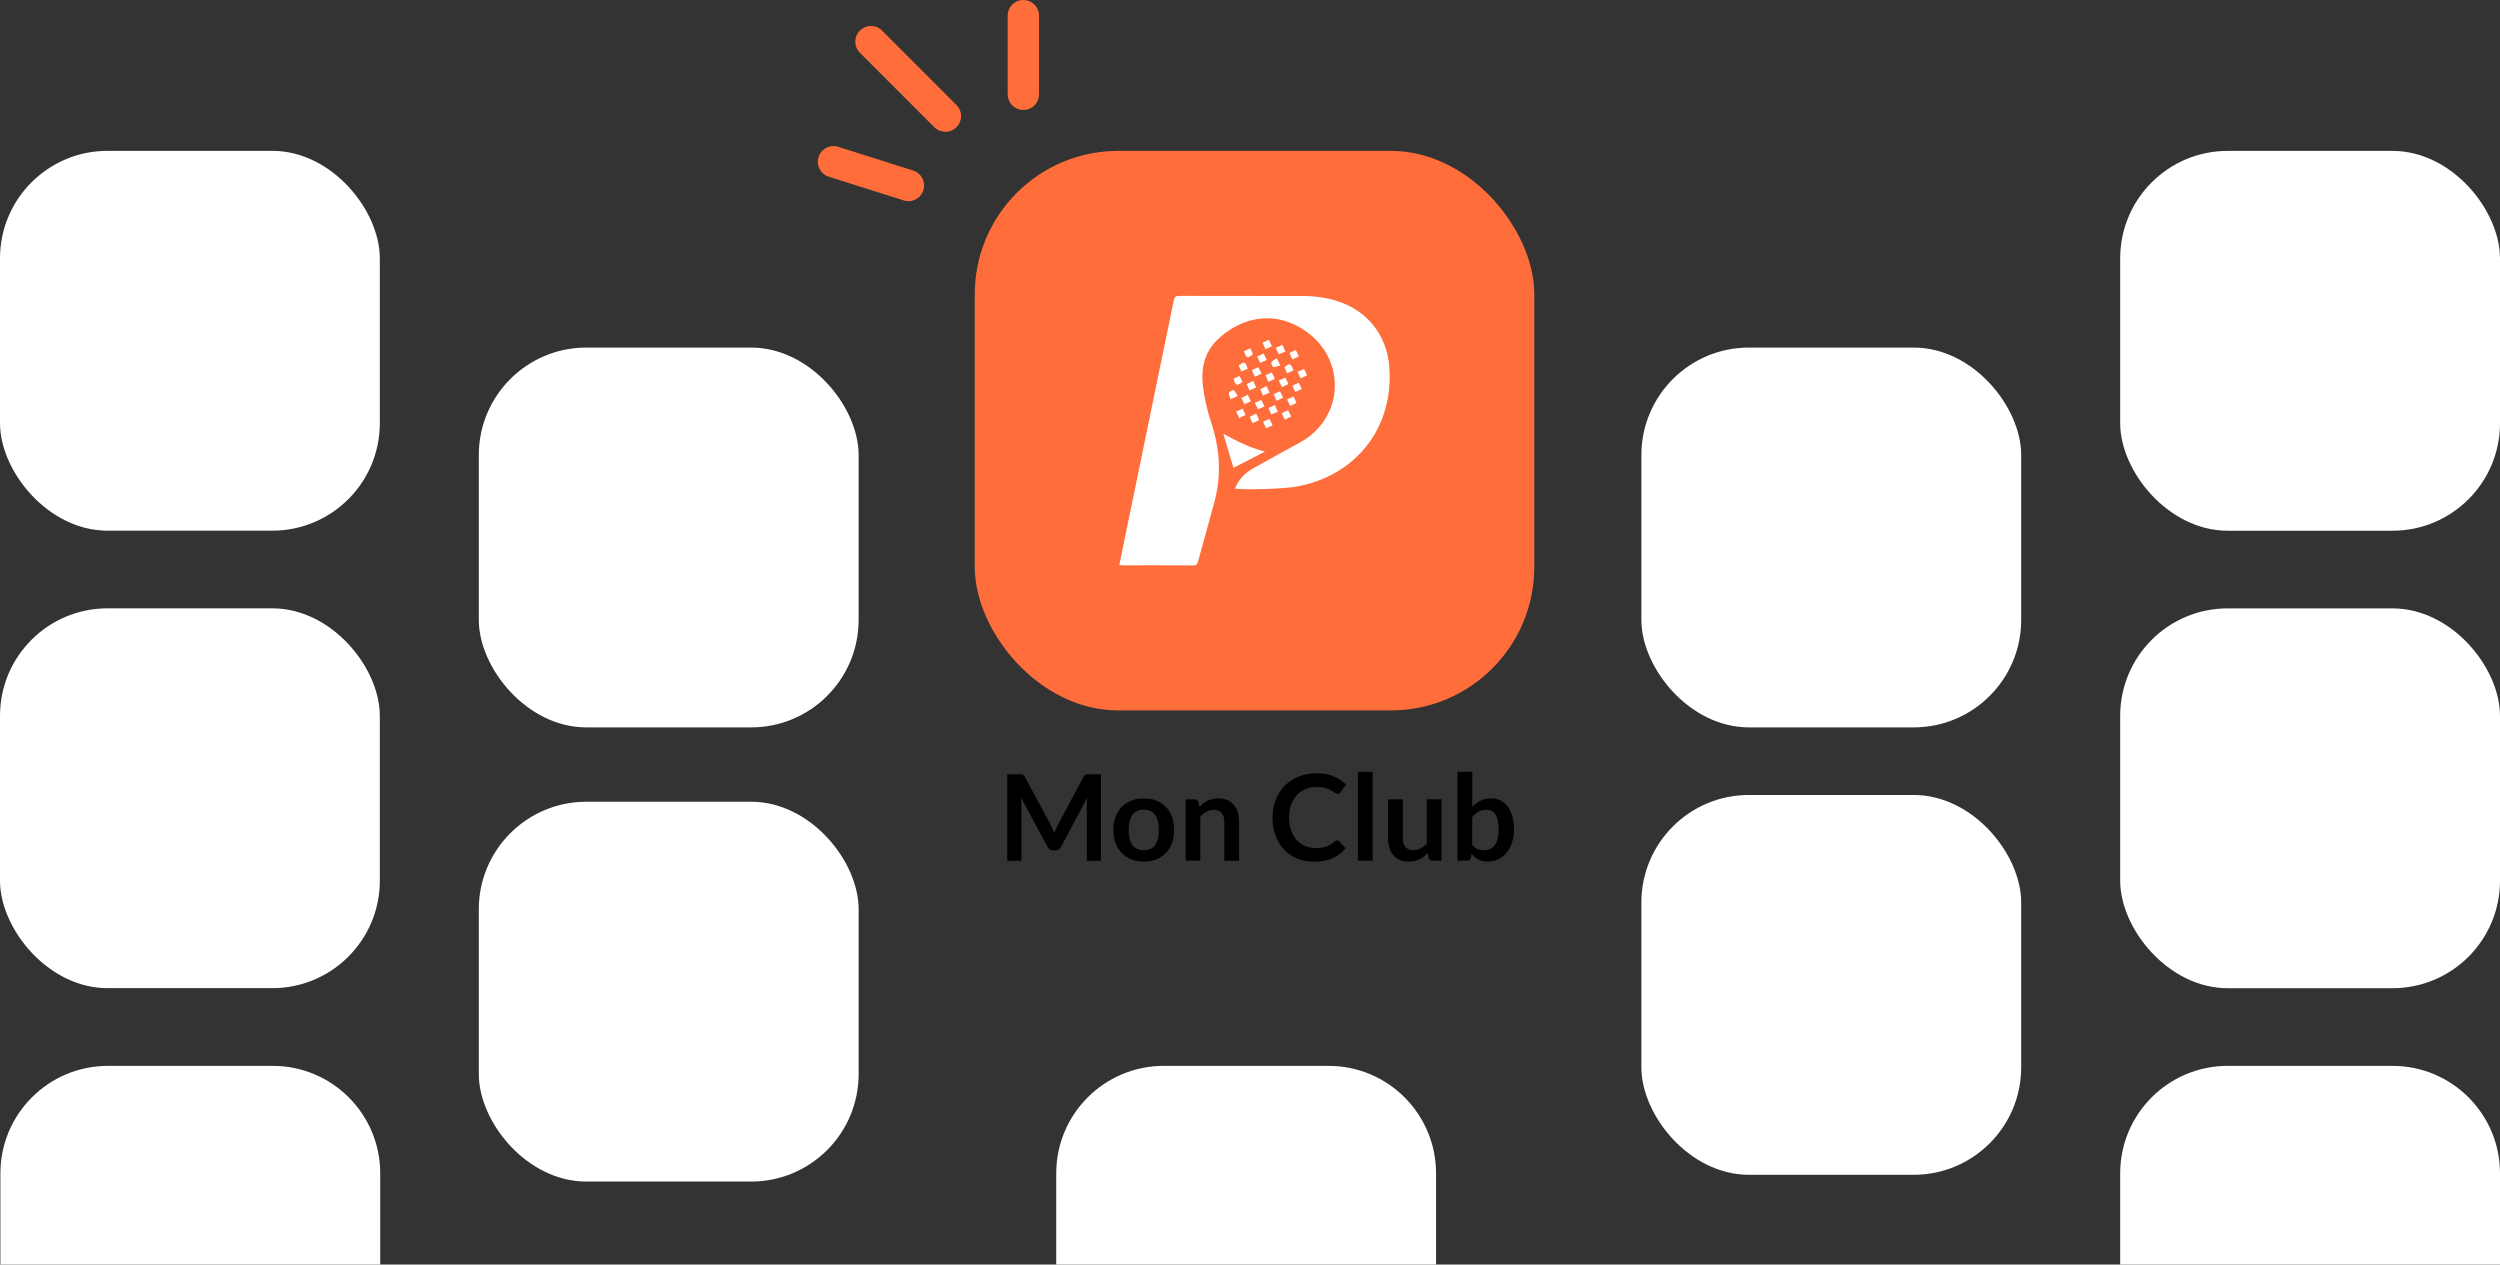 <?xml version="1.0" encoding="UTF-8"?>
<svg xmlns="http://www.w3.org/2000/svg" id="Calque_2" data-name="Calque 2" viewBox="0 0 558.16 282.33">
  <rect x="0" y="0" width="558.16" height="282.33" fill="#333333" stroke="none"/>
  <defs>
    <style>
      .cls-1 {
        fill: #000;
      }

      .cls-1, .cls-2, .cls-3 {
        stroke-width: 0px;
      }

      .cls-2 {
        fill: #ff6d3b;
      }

      .cls-3 {
        fill: #fff;
      }

      .cls-4 {
        fill: none;
        stroke: #ff6d3b;
        stroke-linecap: round;
        stroke-miterlimit: 10;
        stroke-width: 7px;
      }
    </style>
  </defs>
  <g id="Calque_2-2" data-name="Calque 2">
    <g>
      <rect class="cls-3" x="366.46" y="77.6" width="84.8" height="84.8" rx="24" ry="24"></rect>
      <rect class="cls-3" x="473.36" y="135.83" width="84.8" height="84.8" rx="24" ry="24"></rect>
      <rect class="cls-3" x="473.36" y="33.69" width="84.8" height="84.8" rx="24" ry="24"></rect>
      <rect class="cls-3" x="366.46" y="177.49" width="84.8" height="84.8" rx="24" ry="24"></rect>
      <path class="cls-3" d="M259.82,237.97h36.8c13.25,0,24,10.75,24,24v20.36h-84.8v-20.36c0-13.25,10.75-24,24-24Z"></path>
      <path class="cls-3" d="M24.09,237.97h36.8c13.25,0,24,10.75,24,24v20.36H.09v-20.36c0-13.25,10.75-24,24-24Z"></path>
      <path class="cls-3" d="M497.36,237.97h36.8c13.25,0,24,10.75,24,24v20.36h-84.8v-20.36c0-13.25,10.75-24,24-24Z"></path>
      <rect class="cls-3" x="106.9" y="77.6" width="84.8" height="84.8" rx="24" ry="24" transform="translate(298.6 240) rotate(180)"></rect>
      <rect class="cls-3" x="0" y="135.83" width="84.8" height="84.8" rx="24" ry="24" transform="translate(84.8 356.45) rotate(-180)"></rect>
      <rect class="cls-3" x="0" y="33.69" width="84.8" height="84.8" rx="24" ry="24" transform="translate(84.8 152.17) rotate(180)"></rect>
      <rect class="cls-3" x="106.9" y="179" width="84.8" height="84.8" rx="24" ry="24" transform="translate(298.6 442.8) rotate(-180)"></rect>
      <g>
        <rect class="cls-2" x="217.63" y="33.69" width="124.92" height="124.92" rx="32" ry="32"></rect>
        <g>
          <path class="cls-3" d="M249.91,126.16c.16-.82.3-1.54.45-2.26,3.91-18.94,7.82-37.87,11.7-56.82.16-.8.46-1.02,1.25-1.02,9.23.03,18.45.01,27.68.03,2.62,0,5.19.36,7.69,1.17,6.6,2.13,10.92,7.58,11.49,14.51,1.12,13.59-7.36,24.52-20.86,26.89-2.69.47-11.35.77-13.58.44.14-.33.25-.65.41-.94.87-1.6,2.18-2.77,3.75-3.65,3.4-1.89,6.79-3.79,10.21-5.64,10.2-5.52,10.63-19.03.86-25.31-7.29-4.69-14.68-2.15-19.27,2.4-2.88,2.86-3.61,6.57-3.1,10.44.35,2.69.97,5.38,1.83,7.95,1.94,5.84,2.31,11.7.73,17.65-1.19,4.47-2.46,8.92-3.68,13.38-.15.56-.36.85-1.02.85-5.3-.03-10.61-.02-15.91-.02-.16,0-.31-.02-.64-.04Z"></path>
          <path class="cls-3" d="M273.13,96.86c2.99,1.63,5.95,3.12,9.28,3.97-2.29,1.18-4.58,2.36-7.02,3.62-.77-2.6-1.52-5.09-2.26-7.58Z"></path>
          <path class="cls-3" d="M279.48,82.63c.53-.23.96-.42,1.47-.64.23.48.44.9.69,1.43-.5.24-.94.45-1.48.7-.23-.5-.43-.93-.68-1.49Z"></path>
          <path class="cls-3" d="M286.98,78.48c-.57.24-.97.41-1.46.61-.23-.49-.43-.91-.68-1.43.5-.23.95-.44,1.47-.68.23.51.43.97.66,1.5Z"></path>
          <path class="cls-3" d="M288.79,88.5c.16.32.25.48.33.66.1.23.19.46.33.8-.46.21-.9.42-1.41.66-.24-.49-.44-.9-.69-1.43.5-.23.93-.44,1.45-.68Z"></path>
          <path class="cls-3" d="M277.73,78.4c.48-.21.91-.4,1.42-.63.22.5.4.92.58,1.33-1.28,1-1.45.94-2-.7Z"></path>
          <path class="cls-3" d="M287.36,83.35c-.24-.54-.42-.93-.59-1.32,1.14-1.07,1.41-.99,2,.63-.42.21-.85.42-1.4.69Z"></path>
          <path class="cls-3" d="M282.53,83.77c.56-.24.94-.4,1.41-.61.22.45.42.87.68,1.39-.49.24-.92.45-1.43.71-.24-.55-.44-.99-.66-1.49Z"></path>
          <path class="cls-3" d="M275.42,84.53c.44-.2.84-.38,1.33-.6.23.48.44.92.64,1.34-1.35.95-1.5.9-1.98-.73Z"></path>
          <path class="cls-3" d="M287.66,85.73c-.53.24-.95.44-1.47.68-.23-.5-.43-.94-.67-1.46.51-.22.93-.41,1.45-.64.23.46.43.88.7,1.43Z"></path>
          <path class="cls-3" d="M278.98,87.17c-.23-.5-.41-.9-.64-1.41.46-.23.89-.45,1.44-.72.23.51.44.94.68,1.46-.5.23-.92.42-1.47.67Z"></path>
          <path class="cls-3" d="M276.34,88.41c-.57.26-1,.45-1.57.71-.17-.54-.5-1.04-.4-1.44.06-.26.85-.64,1.09-.52.37.19.56.75.88,1.25Z"></path>
          <path class="cls-3" d="M282.29,90.75c-.53.24-.93.42-1.43.64-.24-.49-.45-.93-.7-1.46.52-.22.95-.41,1.47-.63.22.49.42.91.67,1.45Z"></path>
          <path class="cls-3" d="M280.46,92.34c.25.56.43.96.65,1.45-.51.23-.96.44-1.47.67-.22-.49-.4-.89-.63-1.4.47-.24.9-.45,1.45-.73Z"></path>
          <path class="cls-3" d="M282.53,77.96c-.24-.53-.43-.96-.66-1.46.5-.23.92-.42,1.41-.65.24.49.44.91.69,1.44-.47.22-.88.41-1.45.68Z"></path>
          <path class="cls-3" d="M288.54,80.25c-.23-.51-.42-.93-.65-1.44.48-.23.9-.42,1.42-.67.22.47.42.88.68,1.41-.48.24-.91.45-1.44.7Z"></path>
          <path class="cls-3" d="M280.68,79.56c.53-.23.96-.42,1.47-.63.23.5.42.92.65,1.44-.49.22-.91.41-1.45.66-.22-.48-.41-.9-.67-1.46Z"></path>
          <path class="cls-3" d="M285.09,79.97c.28.61.46,1,.73,1.59-.56.16-1.05.43-1.51.38-.21-.02-.58-.81-.46-1.03.2-.38.73-.58,1.24-.94Z"></path>
          <path class="cls-3" d="M290.38,84.47c-.24-.51-.43-.93-.67-1.45.49-.22.91-.42,1.44-.66.23.48.43.9.67,1.43-.48.23-.92.44-1.44.68Z"></path>
          <path class="cls-3" d="M284.37,87.98c.55-.24.93-.41,1.41-.62.22.46.43.88.69,1.42-.49.23-.93.44-1.48.71-.22-.53-.4-.98-.62-1.5Z"></path>
          <path class="cls-3" d="M277.83,90.25c-.23-.5-.43-.92-.67-1.43.5-.23.94-.44,1.44-.68.24.5.43.92.67,1.44-.49.23-.93.43-1.45.67Z"></path>
          <path class="cls-3" d="M285.3,91.9c-.54.24-.97.42-1.46.63-.23-.51-.42-.93-.65-1.45.5-.22.92-.41,1.43-.63.23.48.43.9.68,1.45Z"></path>
          <path class="cls-3" d="M284.13,94.95c-.55.25-.97.45-1.47.67-.23-.51-.42-.94-.65-1.46.48-.22.9-.41,1.41-.64.24.48.44.9.71,1.43Z"></path>
          <path class="cls-3" d="M278.55,82.33c-.47.2-.89.38-1.4.61-.22-.5-.41-.93-.58-1.33,1.33-.98,1.46-.93,1.99.72Z"></path>
          <path class="cls-3" d="M288.53,86.09c.52-.23.92-.41,1.43-.64.23.47.43.88.68,1.39-.49.24-.93.45-1.44.69-.23-.5-.43-.92-.67-1.45Z"></path>
          <path class="cls-3" d="M282,88.32c-.24-.53-.42-.92-.64-1.42.46-.23.87-.43,1.39-.69.24.49.45.92.71,1.44-.51.23-.93.42-1.46.67Z"></path>
          <path class="cls-3" d="M275.98,91.89c.52-.24.94-.43,1.46-.66.22.49.41.91.64,1.42-.47.22-.88.42-1.4.67-.23-.46-.43-.88-.7-1.43Z"></path>
          <path class="cls-3" d="M288.29,93c-.52.25-.94.45-1.45.7-.23-.48-.43-.9-.68-1.43.47-.23.89-.43,1.43-.68.24.48.45.91.7,1.42Z"></path>
        </g>
        <g>
          <path class="cls-1" d="M235,185.04c.13.31.26.62.38.93.12-.32.25-.64.39-.95s.28-.61.43-.89l5.71-10.69c.07-.13.14-.24.22-.32.08-.08.16-.14.25-.17.09-.04.2-.06.31-.07.12,0,.25-.01.41-.01h2.71v19.31h-3.16v-12.47c0-.23,0-.49.02-.76.01-.28.03-.56.06-.84l-5.83,10.95c-.13.25-.31.44-.52.58s-.46.21-.75.21h-.49c-.28,0-.53-.07-.75-.21-.21-.14-.39-.33-.52-.58l-5.91-10.99c.04.29.06.58.07.86.01.28.02.54.02.78v12.47h-3.16v-19.31h2.71c.16,0,.3,0,.41.01.12,0,.22.03.31.07.09.04.18.09.26.17.08.08.16.19.23.32l5.77,10.72c.15.29.29.58.42.89Z"></path>
          <path class="cls-1" d="M255.38,178.25c1.02,0,1.95.16,2.78.49.83.33,1.54.8,2.13,1.4.59.61,1.04,1.34,1.36,2.22.32.87.48,1.85.48,2.92s-.16,2.07-.48,2.94c-.32.87-.77,1.62-1.36,2.23s-1.3,1.09-2.13,1.42c-.83.33-1.76.49-2.78.49s-1.95-.16-2.79-.49c-.84-.33-1.55-.8-2.14-1.42-.59-.61-1.05-1.36-1.38-2.23-.33-.87-.49-1.85-.49-2.94s.16-2.05.49-2.92c.32-.87.78-1.61,1.38-2.22.59-.61,1.31-1.07,2.14-1.4.84-.33,1.77-.49,2.79-.49ZM255.38,189.82c1.14,0,1.98-.38,2.53-1.15.55-.77.82-1.89.82-3.36s-.27-2.6-.82-3.38c-.55-.77-1.39-1.16-2.53-1.16s-2.01.39-2.56,1.17c-.55.78-.83,1.9-.83,3.37s.28,2.59.83,3.36c.55.77,1.41,1.15,2.56,1.15Z"></path>
          <path class="cls-1" d="M264.71,192.16v-13.7h2.02c.43,0,.71.2.84.6l.23,1.08c.28-.29.57-.54.87-.77.31-.23.63-.43.97-.6.34-.17.71-.3,1.1-.39.39-.09.82-.13,1.28-.13.75,0,1.41.13,1.99.38.58.25,1.06.61,1.45,1.07.39.46.68,1.01.88,1.64.2.64.3,1.34.3,2.1v8.72h-3.3v-8.72c0-.84-.19-1.48-.58-1.94-.39-.46-.97-.69-1.74-.69-.57,0-1.1.13-1.6.39-.5.26-.97.61-1.42,1.05v9.91h-3.3Z"></path>
          <path class="cls-1" d="M298.5,187.61c.2,0,.36.08.51.23l1.42,1.54c-.78.97-1.75,1.71-2.89,2.23-1.14.52-2.52.77-4.12.77-1.43,0-2.72-.24-3.87-.73-1.14-.49-2.12-1.17-2.93-2.04-.81-.87-1.43-1.91-1.86-3.12-.43-1.21-.65-2.53-.65-3.97s.24-2.78.72-3.99c.48-1.21,1.16-2.25,2.03-3.12.87-.87,1.92-1.55,3.13-2.04s2.56-.73,4.03-.73,2.69.23,3.76.69c1.07.46,1.99,1.07,2.76,1.82l-1.2,1.67c-.07.11-.16.2-.27.28s-.26.12-.46.12-.41-.08-.63-.24c-.21-.16-.49-.33-.81-.52-.33-.19-.75-.36-1.25-.52-.5-.16-1.14-.24-1.92-.24-.91,0-1.74.16-2.5.47-.76.32-1.42.77-1.96,1.36-.55.59-.97,1.3-1.28,2.14-.31.84-.46,1.79-.46,2.84s.15,2.05.46,2.9c.31.85.72,1.56,1.25,2.14.53.58,1.14,1.02,1.86,1.33.71.31,1.48.46,2.3.46.49,0,.93-.03,1.33-.08.4-.05.76-.14,1.09-.25.33-.12.65-.26.95-.45.3-.18.59-.41.89-.67.09-.08.18-.14.28-.19.1-.05.2-.07.32-.07Z"></path>
          <path class="cls-1" d="M306.46,172.32v19.84h-3.3v-19.84h3.3Z"></path>
          <path class="cls-1" d="M313.2,178.46v8.71c0,.84.19,1.48.58,1.94.39.46.97.69,1.74.69.57,0,1.1-.13,1.6-.38s.97-.6,1.42-1.05v-9.91h3.3v13.7h-2.02c-.43,0-.71-.2-.84-.6l-.23-1.09c-.29.29-.58.55-.88.78s-.63.44-.97.6c-.34.16-.71.29-1.11.39-.4.09-.82.14-1.28.14-.75,0-1.41-.13-1.98-.38-.57-.25-1.06-.61-1.45-1.08-.39-.46-.69-1.01-.89-1.65-.2-.64-.3-1.34-.3-2.1v-8.71h3.3Z"></path>
          <path class="cls-1" d="M325.41,192.16v-19.84h3.3v7.82c.54-.58,1.16-1.04,1.84-1.38.69-.34,1.49-.51,2.4-.51.75,0,1.43.15,2.05.46s1.15.75,1.6,1.34c.45.59.8,1.31,1.04,2.18.24.86.37,1.86.37,2.98,0,1.02-.14,1.97-.41,2.84-.28.87-.67,1.63-1.18,2.27-.51.64-1.13,1.14-1.86,1.5-.73.36-1.54.54-2.44.54-.42,0-.8-.04-1.15-.13-.35-.08-.66-.2-.95-.35-.29-.15-.55-.34-.79-.55-.24-.22-.48-.46-.7-.73l-.15.92c-.05.23-.14.4-.27.49s-.3.15-.53.15h-2.18ZM331.81,180.81c-.69,0-1.27.14-1.76.43-.49.29-.94.7-1.36,1.22v6.14c.37.46.78.79,1.22.97.44.18.92.27,1.44.27s.95-.09,1.35-.28c.4-.19.74-.47,1.02-.85.28-.38.5-.87.65-1.45.15-.58.23-1.27.23-2.06s-.06-1.48-.19-2.04c-.13-.56-.31-1.01-.55-1.36-.24-.35-.53-.6-.87-.76-.34-.16-.73-.24-1.17-.24Z"></path>
        </g>
      </g>
      <g>
        <line class="cls-4" x1="194.46" y1="9.3" x2="211.07" y2="25.92"></line>
        <line class="cls-4" x1="228.48" y1="3.5" x2="228.48" y2="21.05"></line>
        <line class="cls-4" x1="186.09" y1="36.12" x2="202.82" y2="41.41"></line>
      </g>
    </g>
  </g>
</svg>
